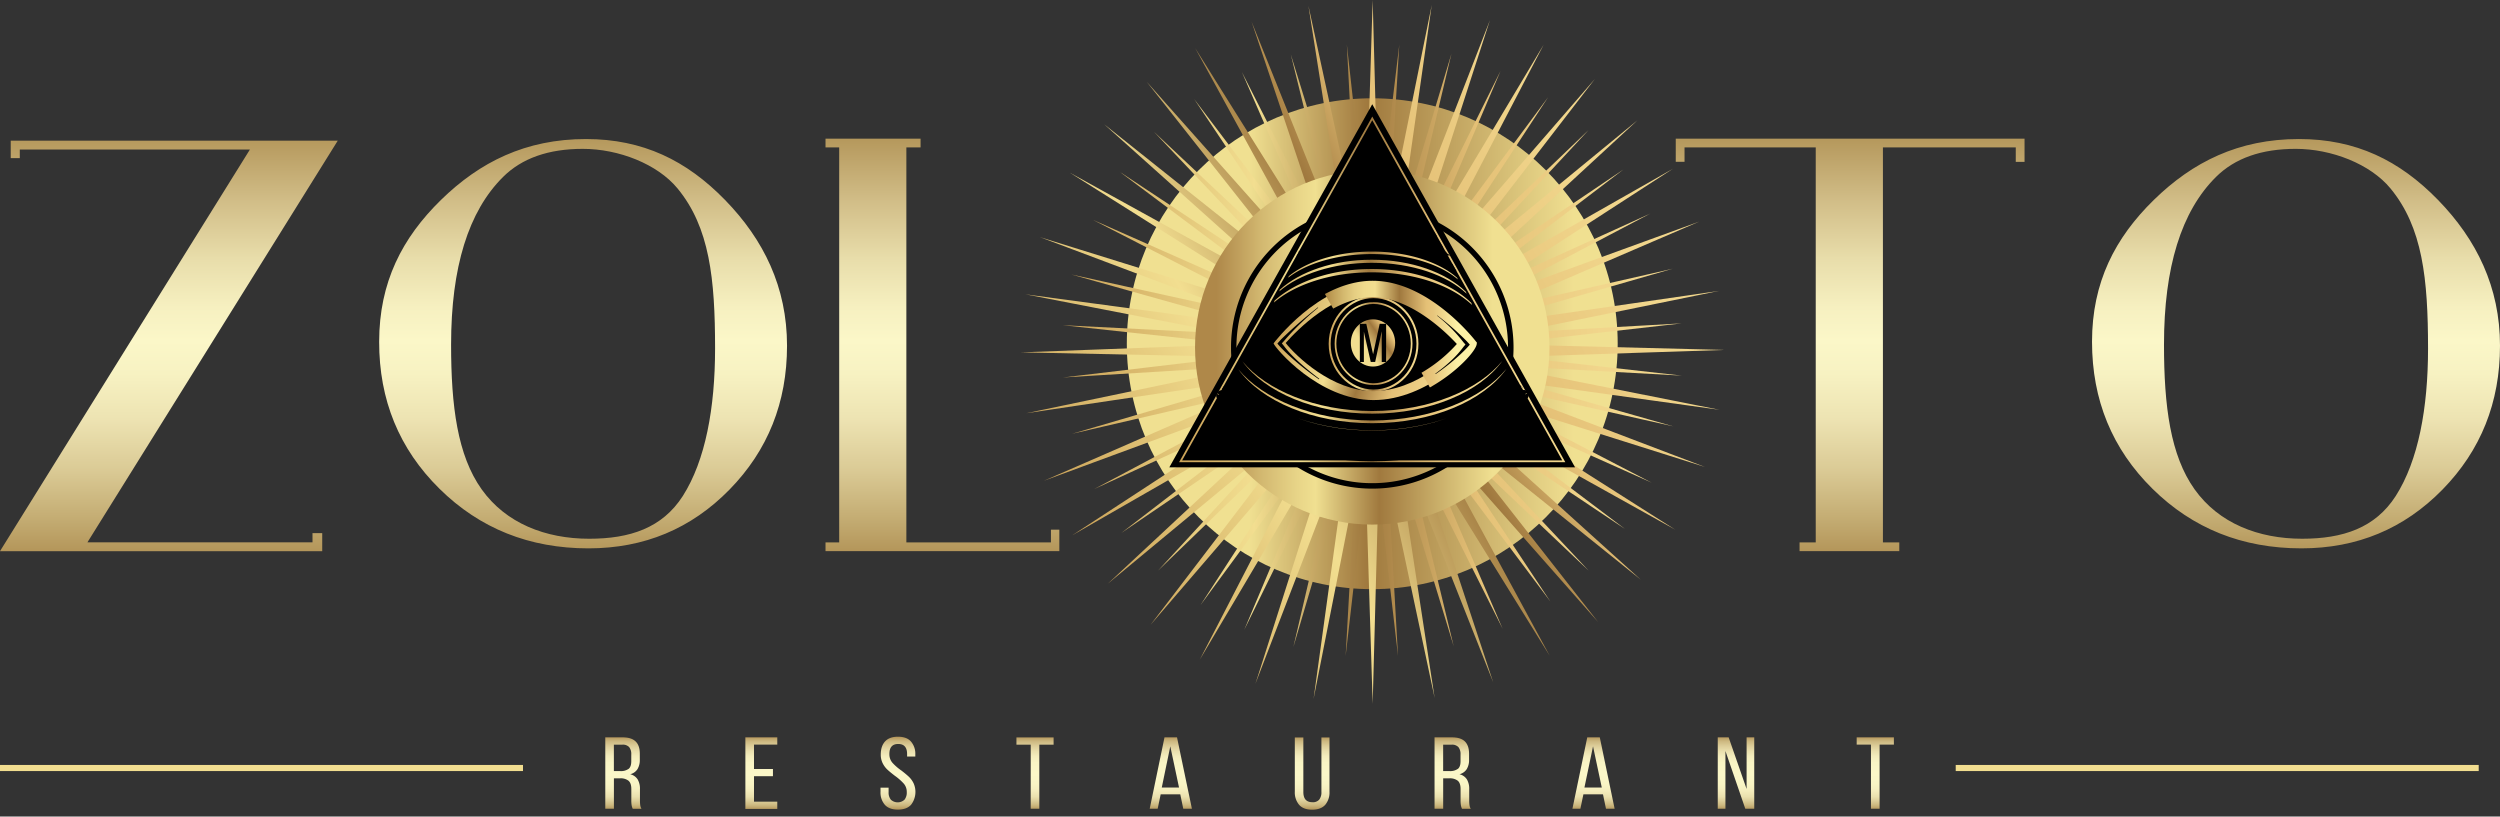 <svg width="248" height="81" viewBox="0 0 248 81" fill="none" xmlns="http://www.w3.org/2000/svg"><rect x="0" y="0" width="248" height="81" fill="#333333" stroke="none"/><path d="M8.672 53.8H31v-.916h.965v1.792H0l24.793-39.845H1.963v.856h-.9v-1.731h32.442zm157.563-39.705v1.958h.871v-1.428h13.015v39.178h-1.605v.871h9.893v-.87h-1.623v-39.18h13.178v1.43h.871v-2.3h-34.6zm-61.982 39.708H89.911V14.625h1.41v-.871h-9.43v.87h1.356v39.18h-1.356v.87h23.195v-2.131h-.833zM248 34.294q0 8.44-5.704 14.27t-13.989 5.833q-8.797 0-14.787-5.917t-5.991-14.58c0-5.89 2.285-10.305 6.131-14.067s8.4-6.041 14.391-6.041c5.65 0 9.978 2.115 13.801 6.041S248 28.483 248 34.294m-7.138.285c0-6.928-.541-12.025-3.726-15.886-1.996-2.423-5.841-3.927-9.402-3.927q-5.098 0-7.903 2.782-5.165 5.113-5.163 16.642c0 6.095.633 10.982 3.035 14.351s6.334 4.902 10.667 4.902c4.036 0 7.25-1.064 9.289-4.244 2.251-3.529 3.203-8.75 3.203-14.62M71.928 19.84c3.823 3.925 6.145 8.643 6.145 14.455q.001 8.44-5.704 14.27-5.703 5.83-13.988 5.833-8.796 0-14.788-5.917t-5.98-14.58c0-5.89 2.283-10.305 6.131-14.067s8.4-6.041 14.391-6.041c5.641.005 9.968 2.12 13.793 6.047m-.992 14.74c0-6.928-.541-12.025-3.724-15.886-1.998-2.423-5.836-3.927-9.401-3.927q-5.1 0-7.903 2.782-5.16 5.113-5.16 16.642c0 6.095.632 10.982 3.032 14.351s6.336 4.902 10.67 4.902c4.035 0 7.249-1.064 9.287-4.244 2.248-3.529 3.199-8.75 3.199-14.62" fill="url(#a)"/><path d="M51.881 75.883H0v.606h51.881zm194.007 0h-51.881v.606h51.881z" fill="#F2DE90"/><path d="M63.057 73.555q.415.405.412 1.215v.577c.015.332-.065.662-.23.95a1.2 1.2 0 0 1-.722.507c.302.07.566.252.736.51.166.295.246.63.231.967v1.104q-.003.246.027.49.026.193.126.361h-.867a1.3 1.3 0 0 1-.11-.339 3 3 0 0 1-.033-.521v-1.113q0-.575-.281-.815a1.26 1.26 0 0 0-.84-.238H60.9v3.017h-.856v-7.082h1.713q.887 0 1.299.41m-.704 2.723q.27-.214.27-.76v-.683a1.1 1.1 0 0 0-.208-.721.85.85 0 0 0-.682-.244h-.835v2.622h.636a1.3 1.3 0 0 0 .82-.22zm14.324.721h-1.879v2.525h2.309v.721h-3.165v-7.1h3.165v.722h-2.309v2.42h1.88zm13.688-3.444c.306.361.462.827.435 1.3v.19h-.814v-.232q0-1.011-.88-1.011t-.878 1.002a1.28 1.28 0 0 0 .296.855 5 5 0 0 0 .89.774q.472.364.742.618c.19.18.346.393.462.628a2.09 2.09 0 0 1-.247 2.164c-.294.314-.722.47-1.297.47q-.86 0-1.291-.47a1.84 1.84 0 0 1-.435-1.3v-.406h.802v.445a1.12 1.12 0 0 0 .226.749.997.997 0 0 0 1.35 0c.164-.214.244-.48.226-.749a1.26 1.26 0 0 0-.29-.84 5.3 5.3 0 0 0-.886-.78q-.449-.342-.73-.601a2.2 2.2 0 0 1-.48-.642 1.9 1.9 0 0 1-.193-.866q0-.84.43-1.306.427-.465 1.274-.465c.565 0 .998.15 1.288.473m11.884.317h-1.417v-.721h3.686v.72H103.1v6.356h-.856zm12.593 6.355h-.79l1.467-7.082h1.242l1.477 7.082h-.857l-.297-1.427h-1.944zm2.119-2.103-.867-4.088-.846 4.088zm13.232 1.457a.82.82 0 0 0 .672-.256c.161-.219.239-.488.22-.759v-5.41h.801v5.374c.028.477-.124.946-.427 1.315q-.433.476-1.297.476-.86 0-1.286-.48a1.9 1.9 0 0 1-.429-1.311v-5.374h.846v5.41q0 1.015.901 1.015zm15.128-6.026q.411.405.411 1.215v.577c.016.332-.064.662-.231.95a1.2 1.2 0 0 1-.721.507c.302.07.565.252.736.51.166.295.246.63.231.967v1.104q-.004.246.029.49a.9.9 0 0 0 .126.361h-.869a1.4 1.4 0 0 1-.11-.339 3 3 0 0 1-.033-.521v-1.113q0-.575-.279-.815a1.27 1.27 0 0 0-.841-.238h-.606v3.017h-.856v-7.082h1.704c.6 0 1.033.135 1.309.41m-.703 2.723q.269-.214.268-.76v-.683a1.1 1.1 0 0 0-.209-.721.86.86 0 0 0-.681-.244h-.835v2.622h.638c.29.02.578-.058.819-.22zm12.158 3.949h-.79l1.472-7.084h1.242l1.472 7.084h-.857l-.297-1.427h-1.944zm2.121-2.105-.868-4.088-.853 4.09zm11.505 2.105v-7.082h1.082l1.78 5.122v-5.122h.758v7.082h-.889l-1.968-5.728v5.728zm15.199-6.366h-1.417v-.721h3.691v.721h-1.417v6.366h-.857z" fill="url(#b)"/><path d="M136.128 58.445c13.446 0 24.347-10.901 24.347-24.348S149.574 9.75 136.128 9.75s-24.348 10.9-24.348 24.347 10.901 24.348 24.348 24.348" fill="url(#c)"/><path d="m133.607 4.422 1.792 16.126-.95.077zm5.076 60.644-.914-16.198-.951.077zm-1.803-44.517.95.082.978-16.195zm-3.391 44.513 1.854-16.118-.95-.082zm5.82-44.182.923.24 3.753-15.795zm-11.006 43.299 4.604-15.574-.922-.238zm13.307-42.573.869.39 6.373-14.954zm-18.18 40.872 7.178-14.593-.87-.39zm20.425-39.74.788.533 8.927-13.623zm-24.771 37.293 9.648-13.132-.786-.532zm26.701-35.833.685.656 11.113-11.95zm-30.906 32.406 11.745-11.345-.685-.654zm32.579-30.634.563.761 13.011-9.91zm-36.219 26.898 13.526-9.198-.559-.771zm37.543-24.903.426.844 14.504-7.625zm-40.233 20.548 14.897-6.853-.425-.844zm41.38-18.214.243.901 15.773-4.546zm-43.591 12.737 15.998-3.704-.244-.911zm44.087-10.04.085.938 16.322-1.856zm-44.987 4.45 16.393-1-.083-.938zm45.075-2.022-.077.937 16.41.902zm-45.093-3.165 16.333 1.769.079-.938zm44.778 5.536-.235.904 16.023 3.596zm-43.929-10.568 15.805 4.438.236-.912zm43.038 13.11-.426.847 14.968 6.701zm-40.883-18.522 14.581 7.483.416-.848zm39.711 20.8-.556.767 13.612 9.087zm-37.06-25.57 13.1 9.804.555-.767zm35.345 27.657-.678.662 11.846 11.24zm-31.931-31.611 11.221 11.852.68-.662zm30.309 33.001-.782.541 9.779 13.037zM118.457 9.82l9.056 13.536.781-.54zm24.177 37.617-.865.395 7.293 14.544zM123.19 7.138l6.493 14.901.865-.395zm17.205 41.187-.92.247 4.732 15.536zM128.043 5.388l3.887 15.762.921-.247z" fill="url(#d)"/><path d="m136.169 0 .5 18.607h-1.082zm0 69.82.5-18.608h-1.082zm2.164-51.072 1.066.18L142.028.503zm-8.027 50.583 3.607-18.26-1.066-.18zm10.743-49.972 1.019.36 5.731-17.71zm-16.514 48.479 6.673-17.378-1.019-.36zm19.044-47.43.945.526 8.609-16.503zm-24.564 45.033 9.488-16.021-.945-.525zm26.993-43.539.839.682 11.361-14.745zM114.13 61.987l12.133-14.116-.837-.682zm33.92-38.244.71.814 13.675-12.624zm-38.158 34.163 14.331-11.877-.712-.813zm39.88-31.972.563.922 15.622-10.117zm-43.415 27.172 16.144-9.266-.562-.923zm44.724-24.768.4 1.003 17.089-7.361zm-47.53 19.356 17.466-6.44-.4-1.003zm48.576-16.178.18 1.064 18.236-3.726zm-50.332 9.478 18.411-2.744-.181-1.064zm50.675-6.75v1.082l18.593-.613zm-51.216.71 18.609.387v-1.082zm51.079 2.073-.181 1.066 18.436 2.562zm-50.619-7.834 18.273 3.547.181-1.066zm50.027 10.506-.361 1.023 17.758 5.603zm-48.592-16.181 17.419 6.55.361-1.021zm47.333 19.042-.551.928 16.262 9.06zM106.13 17.132l15.753 9.919.552-.93zm42.832 27.898-.7.823 14.505 11.653zM109.54 12.333l13.865 12.422.698-.824zm37.511 34.722-.83.695 12.313 13.958zM113.768 8.13l11.541 14.607.83-.693zm31.097 40.576-.932.54 9.806 15.821zM118.554 4.76l8.946 16.317.934-.541zm23.743 45.265-1.014.371 6.853 17.313zM124.153 2.142l5.926 17.645 1.014-.372zm15.35 48.692-1.062.196 3.876 18.209zM129.798.584l2.894 18.395 1.062-.197z" fill="url(#e)"/><path d="M136.128 52.041c9.71 0 17.581-7.871 17.581-17.581s-7.871-17.581-17.581-17.581-17.581 7.871-17.581 17.581 7.871 17.581 17.581 17.581" fill="url(#f)"/><path d="M136.127 20.986a13.475 13.475 0 0 1 9.527 23 13.48 13.48 0 0 1-14.684 2.92 13.47 13.47 0 0 1-7.29-17.604 13.47 13.47 0 0 1 12.447-8.316m0-.54a14.013 14.013 0 1 0 14.016 14.012 14.03 14.03 0 0 0-14.014-14.013z" fill="#000"/><path d="M115.997 46.36h40.25l-20.119-36.02z" fill="#000"/><path d="m136.127 11.928 18.847 33.743h-37.705zm0-.36-.157.28-18.857 33.735-.15.269h38.318l-.15-.27-18.847-33.742-.157-.281z" fill="url(#g)"/><path d="M149.029 35.805c-2.207 3.08-7.152 5.23-12.905 5.23-5.722 0-10.64-2.126-12.869-5.181-.027.052.031-.05 0 0 2.33 2.822 7.214 4.918 12.869 4.918 5.695 0 10.584-2.117 12.905-4.967.022.062-.025-.057 0 0" fill="url(#h)"/><path d="M149.44 36.588c-2.395 2.94-7.439 5.125-13.316 5.125-5.834 0-10.876-2.164-13.28-5.077-.029.054.031-.052 0 0 2.294 3.154 7.376 5.347 13.28 5.347 5.935 0 11.039-2.216 13.316-5.395.024.059-.018-.06 0 0" fill="url(#i)"/><path d="M149.837 37.284c-2.465 3.03-7.661 5.279-13.706 5.279-6.009 0-11.201-2.227-13.677-5.23-.028.056.031-.054 0 0 2.363 3.246 7.596 5.506 13.677 5.506 6.112 0 11.361-2.283 13.706-5.558-.027-.056.023.066 0 .003" fill="url(#j)"/><path d="M122.454 37.333c2.476 3.003 7.668 5.23 13.677 5.23 6.045 0 11.241-2.25 13.706-5.279.023.063-.027-.06 0-.003-2.345 3.275-7.594 5.558-13.706 5.558-6.081 0-11.314-2.26-13.677-5.506Zm0 0c-.028.056.031-.054 0 0Z" stroke="#000" stroke-width=".25" stroke-miterlimit="10"/><path d="M150.241 37.98c-2.539 3.117-7.886 5.433-14.119 5.433-6.186 0-11.531-2.294-14.079-5.381-.029.057.033-.056 0 0 2.433 3.343 7.82 5.67 14.079 5.67 6.294 0 11.704-2.345 14.119-5.723.023.063-.027-.063 0 0" fill="url(#k)"/><path d="M150.241 37.98c-2.539 3.117-7.886 5.433-14.119 5.433-6.186 0-11.531-2.294-14.079-5.381m28.198-.053c-2.415 3.378-7.825 5.722-14.119 5.722-6.259 0-11.646-2.326-14.079-5.67m28.198-.052c-.027-.063.023.063 0 0Zm-28.198.053c-.029.057.033-.056 0 0Z" stroke="#000" stroke-width=".5" stroke-miterlimit="10"/><path d="M150.685 38.596c-2.617 3.214-8.13 5.601-14.553 5.601-6.377 0-11.886-2.362-14.514-5.547-.031.06.032-.056 0 0 2.507 3.446 8.061 5.845 14.514 5.845 6.492 0 12.064-2.424 14.553-5.899.016.067-.038-.063 0 0" fill="url(#l)"/><path d="M150.685 38.596c-2.617 3.214-8.13 5.601-14.553 5.601-6.377 0-11.886-2.362-14.514-5.547m29.067-.054c-2.489 3.475-8.061 5.899-14.553 5.899-6.453 0-12.007-2.399-14.514-5.845m29.067-.054c-.038-.063.016.067 0 0Zm-29.067.054c-.031.06.032-.056 0 0Z" stroke="#000" stroke-width=".75" stroke-miterlimit="10"/><path d="M151.141 39.18c-2.705 3.316-8.392 5.78-15.019 5.78-6.58 0-12.263-2.439-14.979-5.725-.03.062.035-.06 0 0 2.588 3.557 8.319 6.03 14.979 6.03 6.694 0 12.443-2.499 15.019-6.086.025.067-.029-.066 0 0" fill="url(#m)"/><path d="M151.141 39.18c-2.705 3.316-8.392 5.78-15.019 5.78-6.58 0-12.263-2.439-14.979-5.725m29.998-.056c-2.576 3.587-8.325 6.087-15.019 6.087-6.66 0-12.391-2.474-14.979-6.03m29.998-.057c-.029-.066.025.067 0 0Zm-29.998.056c-.03.062.035-.06 0 0Z" stroke="#000" stroke-miterlimit="10"/><path d="M133.598 38.69a2.5 2.5 0 0 0-.913-.424 5.75 5.75 0 0 1-1.726-4.148 5.7 5.7 0 0 1 2.377-4.688q.165.023.332.023h.079a5.536 5.536 0 0 0-.149 9.233z" fill="url(#n)" stroke="#000" stroke-width=".25" stroke-miterlimit="10"/><path d="M138.584 29.125a2.3 2.3 0 0 1-.431.054c1.816.808 3.091 2.714 3.091 4.941a5.46 5.46 0 0 1-2.041 4.305q.239-.08.489-.108a5.75 5.75 0 0 0 1.785-4.197 5.65 5.65 0 0 0-2.893-4.995Z" fill="url(#o)" stroke="#000" stroke-width=".25" stroke-miterlimit="10"/><path d="M132.84 29.473a2 2 0 0 1-.312.023h-.105a6.32 6.32 0 0 0-1.983 4.63 6.37 6.37 0 0 0 1.298 3.882q.174.084.332.197h.182a6.07 6.07 0 0 1-1.551-4.085 6 6 0 0 1 2.139-4.647Z" fill="url(#p)" stroke="#000" stroke-width=".75" stroke-miterlimit="10"/><path d="M139.801 29.297a2.6 2.6 0 0 1-.373-.217 3 3 0 0 1-.435-.045 5.95 5.95 0 0 1 2.749 5.086 6.06 6.06 0 0 1-1.544 4.075q.267-.178.568-.292a6.413 6.413 0 0 0-.967-8.607z" fill="url(#q)" stroke="#000" stroke-width=".75" stroke-miterlimit="10"/><path d="M132.061 29.453a3 3 0 0 1-.312-.078 6.92 6.92 0 0 0-1.855 4.75 7 7 0 0 0 1.01 3.641q.191.02.376.069a6.7 6.7 0 0 1-1.109-3.71 6.6 6.6 0 0 1 1.89-4.672Z" fill="url(#r)" stroke="#000" stroke-miterlimit="10"/><path d="M140.405 29.484a6.73 6.73 0 0 1 .77 8.316q.179-.037.361-.045a7.03 7.03 0 0 0-.7-8.224 2.6 2.6 0 0 1-.431-.047Z" fill="url(#s)" stroke="#000" stroke-miterlimit="10"/><path d="M136.257 30.152c2.04 0 3.692 1.761 3.692 3.933s-1.652 3.931-3.692 3.931-3.691-1.76-3.691-3.931 1.653-3.933 3.691-3.933m0-.18c-2.13 0-3.861 1.844-3.861 4.113 0 2.268 1.731 4.113 3.861 4.113s3.863-1.846 3.863-4.113-1.733-4.114-3.863-4.114m0-.396c2.345 0 4.256 2.031 4.256 4.534s-1.911 4.534-4.256 4.534c-2.344 0-4.256-2.03-4.256-4.534s1.912-4.534 4.256-4.534m0-.209c-2.454 0-4.452 2.128-4.452 4.743s1.998 4.743 4.452 4.743c2.455 0 4.453-2.128 4.453-4.743s-1.997-4.736-4.453-4.736z" fill="url(#t)"/><path d="M145.947 30.045c-2.065-2.018-5.713-3.358-9.872-3.358-4.005 0-7.538 1.243-9.637 3.135a3 3 0 0 1-.074.196c2.09-1.803 5.659-3.004 9.711-3.004 4.222 0 7.915 1.298 9.962 3.246-.032-.076-.063-.144-.09-.215" fill="url(#u)"/><path d="M145.406 28.941c-1.951-1.904-5.396-3.175-9.329-3.175-3.787 0-7.118 1.174-9.101 2.96q-.032.095-.071.181c1.984-1.71 5.345-2.837 9.172-2.837 3.989 0 7.477 1.227 9.412 3.066-.034-.063-.056-.124-.083-.195" fill="url(#v)"/><path d="M144.553 27.568c-1.767-1.569-4.891-2.611-8.451-2.611-3.426 0-6.452.967-8.25 2.438a2 2 0 0 1-.065.154c1.791-1.409 4.846-2.345 8.315-2.345 3.607 0 6.776 1.01 8.529 2.525a.5.5 0 0 1-.078-.16" fill="url(#w)"/><path d="M143.984 26.29c-1.649-1.314-4.561-2.188-7.883-2.188-3.199 0-6.02.81-7.697 2.045a2 2 0 0 1-.059.128c1.67-1.182 4.519-1.96 7.754-1.96 3.373 0 6.312.847 7.957 2.111-.026-.043-.044-.088-.072-.135Z" fill="url(#x)" stroke="#000" stroke-width=".25" stroke-miterlimit="10"/><path d="M143.381 25.107c-1.522-1.052-4.209-1.751-7.273-1.751-2.95 0-5.553.649-7.1 1.635a1 1 0 0 1-.054.103c1.54-.945 4.169-1.567 7.154-1.567 3.111 0 5.83.676 7.34 1.688a1 1 0 0 1-.067-.108Z" fill="url(#y)" stroke="#000" stroke-width=".25" stroke-miterlimit="10"/><path d="M142.67 24.004c-1.37-.949-3.787-1.578-6.553-1.578-2.658 0-5.003.584-6.398 1.473l-.049.092c1.389-.851 3.756-1.412 6.447-1.412 2.804 0 5.255.61 6.615 1.522z" fill="url(#z)" stroke="#000" stroke-width=".25" stroke-miterlimit="10"/><path d="M142.063 22.958c-1.243-.721-3.436-1.212-5.939-1.212-2.409 0-4.532.45-5.796 1.133l-.045.07c1.263-.655 3.405-1.082 5.841-1.082 2.541 0 4.763.469 5.995 1.17z" fill="url(#A)" stroke="#000" stroke-width=".25" stroke-miterlimit="10"/><path d="M141.487 21.98c-1.121-.63-3.1-1.05-5.359-1.05-2.164 0-4.09.39-5.23.98l-.042.062c1.137-.566 3.066-.94 5.272-.94 2.294 0 4.297.406 5.41 1.012a.3.3 0 0 0-.051-.065Z" fill="url(#B)" stroke="#000" stroke-width=".25" stroke-miterlimit="10"/><path d="M140.826 20.874c-.98-.518-2.706-.862-4.689-.862-1.901 0-3.576.319-4.574.804a.3.3 0 0 1-.036.05c.994-.465 2.687-.77 4.61-.77 2.005 0 3.756.332 4.728.83z" fill="url(#C)" stroke="#000" stroke-width=".25" stroke-miterlimit="10"/><path d="M136.243 29.032c3.944 0 7.648 3.676 8.837 5.021-.936 1.248-4.599 4.743-8.837 4.743-4.086 0-7.684-3.472-8.705-4.772 1.207-1.367 4.788-4.992 8.705-4.992m0-.925c-5.439.002-9.904 5.953-9.904 5.953.083.393 4.467 5.628 9.906 5.628s9.893-4.845 9.969-5.642c0 0-4.532-5.94-9.969-5.94z" fill="url(#D)"/><path d="M146.421 33.882c-.189-.247-4.703-6.03-10.256-6.03-1.426 0-2.908.386-4.403 1.145l-.33.167.18.323.225.404.412.722.306-.157c1.263-.642 2.474-.967 3.607-.967 3.762 0 7.295 3.482 8.357 4.633a14.3 14.3 0 0 1-3.212 2.678l-.298.18.181.3q.242.413.474.835l.18.322.321-.189c2.503-1.477 4.262-3.462 4.328-4.128l.015-.14z" fill="url(#E)"/><path d="m145.727 34.097-.218-.24a27 27 0 0 0-2.925-2.564c-.024.025.021-.016-.024.025a15.2 15.2 0 0 1 2.633 2.66l.18.197-.18.213c-.269.351-.957 1.325-2.813 2.683q.019.016.027.04c1.803-1.216 3.118-2.56 3.397-2.927zm-18.907-.134.269-.3a44 44 0 0 1 3.648-3.175c.029.035-.025-.018.029.035a26.5 26.5 0 0 0-3.381 3.29l-.227.25.218.268c.326.444 1.226 1.533 3.498 3.246a.1.1 0 0 0-.032.053c-2.211-1.535-3.787-3.091-4.126-3.555z" fill="#000"/><path d="M136.2 36.361c1.214 0 2.199-1.048 2.199-2.34 0-1.293-.985-2.341-2.199-2.341s-2.198 1.048-2.198 2.34c0 1.293.984 2.341 2.198 2.341" fill="url(#F)"/><path d="m135.978 35.903-.682-3.008v3.013h-.399v-3.787h.639l.676 3.023.651-3.02h.64v3.788h-.434v-3.044l-.651 3.035z" fill="#000"/><defs><linearGradient id="a" x1="124" y1="13.754" x2="124" y2="54.676" gradientUnits="userSpaceOnUse"><stop stop-color="#B5985C"/><stop offset=".15" stop-color="#D1BD87"/><stop offset=".29" stop-color="#E8DDAA"/><stop offset=".41" stop-color="#F6F0C0"/><stop offset=".49" stop-color="#FBF7C8"/><stop offset=".57" stop-color="#F7F2C2"/><stop offset=".68" stop-color="#EDE3B2"/><stop offset=".8" stop-color="#DBCB96"/><stop offset=".93" stop-color="#C2AA70"/><stop offset="1" stop-color="#B4965A"/></linearGradient><linearGradient id="b" x1="123.958" y1="80.31" x2="123.958" y2="73.075" gradientUnits="userSpaceOnUse"><stop stop-color="#B5985C"/><stop offset=".01" stop-color="#B89C60"/><stop offset=".06" stop-color="#CCB880"/><stop offset=".12" stop-color="#DDCF9A"/><stop offset=".18" stop-color="#EBE1AF"/><stop offset=".26" stop-color="#F4EDBD"/><stop offset=".35" stop-color="#F9F5C5"/><stop offset=".49" stop-color="#FBF7C8"/><stop offset=".64" stop-color="#F9F5C5"/><stop offset=".73" stop-color="#F4EDBD"/><stop offset=".8" stop-color="#EAE0AE"/><stop offset=".87" stop-color="#DDCE9A"/><stop offset=".94" stop-color="#CCB77F"/><stop offset=".99" stop-color="#B79A5F"/><stop offset="1" stop-color="#B4965A"/></linearGradient><linearGradient id="c" x1="111.78" y1="34.097" x2="160.475" y2="34.097" gradientUnits="userSpaceOnUse"><stop offset=".25" stop-color="#F0E091"/><stop offset=".49" stop-color="#A0793E"/><stop offset=".91" stop-color="#F0E091"/></linearGradient><linearGradient id="d" x1="105.416" y1="34.744" x2="166.843" y2="34.744" gradientUnits="userSpaceOnUse"><stop stop-color="#CBA257"/><stop offset=".31" stop-color="#F2DE90"/><stop offset=".49" stop-color="#9F783E"/><stop offset=".67" stop-color="#E5C177"/><stop offset=".71" stop-color="#E7C57B"/><stop offset=".87" stop-color="#F1D68C"/></linearGradient><linearGradient id="e" x1="105.928" y1="52.361" x2="166.376" y2="17.46" gradientUnits="userSpaceOnUse"><stop stop-color="#CBA257"/><stop offset=".31" stop-color="#F2DE90"/><stop offset=".54" stop-color="#9F783E"/><stop offset=".67" stop-color="#E5C177"/><stop offset=".87" stop-color="#F1D68C"/></linearGradient><linearGradient id="f" x1="118.545" y1="34.46" x2="153.709" y2="34.46" gradientUnits="userSpaceOnUse"><stop offset=".06" stop-color="#AF8849"/><stop offset=".07" stop-color="#B18B4C"/><stop offset=".19" stop-color="#D3B971"/><stop offset=".29" stop-color="#E8D588"/><stop offset=".34" stop-color="#F0E091"/><stop offset=".52" stop-color="#A0793E"/><stop offset=".84" stop-color="#F0E091"/></linearGradient><linearGradient id="g" x1="116.963" y1="28.705" x2="155.281" y2="28.705" gradientUnits="userSpaceOnUse"><stop stop-color="#CBA257"/><stop offset=".31" stop-color="#F2DE90"/><stop offset=".49" stop-color="#9F783E"/><stop offset=".67" stop-color="#E5C177"/><stop offset=".71" stop-color="#E7C57B"/><stop offset=".87" stop-color="#F1D68C"/></linearGradient><linearGradient id="h" x1="123.248" y1="38.411" x2="149.035" y2="38.411" gradientUnits="userSpaceOnUse"><stop stop-color="#CBA257"/><stop offset=".31" stop-color="#F2DE90"/><stop offset=".49" stop-color="#9F783E"/><stop offset=".67" stop-color="#E5C177"/><stop offset=".71" stop-color="#E7C57B"/><stop offset=".87" stop-color="#F1D68C"/></linearGradient><linearGradient id="i" x1="122.835" y1="39.276" x2="149.447" y2="39.276" gradientUnits="userSpaceOnUse"><stop stop-color="#CBA257"/><stop offset=".31" stop-color="#F2DE90"/><stop offset=".49" stop-color="#9F783E"/><stop offset=".67" stop-color="#E5C177"/><stop offset=".71" stop-color="#E7C57B"/><stop offset=".87" stop-color="#F1D68C"/></linearGradient><linearGradient id="j" x1="122.438" y1="40.056" x2="149.844" y2="40.056" gradientUnits="userSpaceOnUse"><stop stop-color="#CBA257"/><stop offset=".31" stop-color="#F2DE90"/><stop offset=".49" stop-color="#9F783E"/><stop offset=".67" stop-color="#E5C177"/><stop offset=".71" stop-color="#E7C57B"/><stop offset=".87" stop-color="#F1D68C"/></linearGradient><linearGradient id="k" x1="122.034" y1="40.83" x2="150.248" y2="40.83" gradientUnits="userSpaceOnUse"><stop stop-color="#CBA257"/><stop offset=".31" stop-color="#F2DE90"/><stop offset=".49" stop-color="#9F783E"/><stop offset=".67" stop-color="#E5C177"/><stop offset=".71" stop-color="#E7C57B"/><stop offset=".87" stop-color="#F1D68C"/></linearGradient><linearGradient id="l" x1="121.6" y1="41.535" x2="150.683" y2="41.535" gradientUnits="userSpaceOnUse"><stop stop-color="#CBA257"/><stop offset=".31" stop-color="#F2DE90"/><stop offset=".49" stop-color="#9F783E"/><stop offset=".67" stop-color="#E5C177"/><stop offset=".71" stop-color="#E7C57B"/><stop offset=".87" stop-color="#F1D68C"/></linearGradient><linearGradient id="m" x1="121.134" y1="42.213" x2="151.148" y2="42.213" gradientUnits="userSpaceOnUse"><stop stop-color="#CBA257"/><stop offset=".31" stop-color="#F2DE90"/><stop offset=".49" stop-color="#9F783E"/><stop offset=".67" stop-color="#E5C177"/><stop offset=".71" stop-color="#E7C57B"/><stop offset=".87" stop-color="#F1D68C"/></linearGradient><linearGradient id="n" x1="130.959" y1="34.064" x2="133.747" y2="34.064" gradientUnits="userSpaceOnUse"><stop stop-color="#CBA257"/><stop offset=".31" stop-color="#F2DE90"/><stop offset=".49" stop-color="#9F783E"/><stop offset=".67" stop-color="#E5C177"/><stop offset=".71" stop-color="#E7C57B"/><stop offset=".87" stop-color="#F1D68C"/></linearGradient><linearGradient id="o" x1="138.153" y1="33.776" x2="141.477" y2="33.776" gradientUnits="userSpaceOnUse"><stop stop-color="#CBA257"/><stop offset=".31" stop-color="#F2DE90"/><stop offset=".49" stop-color="#9F783E"/><stop offset=".67" stop-color="#E5C177"/><stop offset=".71" stop-color="#E7C57B"/><stop offset=".87" stop-color="#F1D68C"/></linearGradient><linearGradient id="p" x1="130.441" y1="33.839" x2="132.84" y2="33.839" gradientUnits="userSpaceOnUse"><stop stop-color="#CBA257"/><stop offset=".31" stop-color="#F2DE90"/><stop offset=".49" stop-color="#9F783E"/><stop offset=".67" stop-color="#E5C177"/><stop offset=".71" stop-color="#E7C57B"/><stop offset=".87" stop-color="#F1D68C"/></linearGradient><linearGradient id="q" x1="138.993" y1="33.616" x2="141.998" y2="33.616" gradientUnits="userSpaceOnUse"><stop stop-color="#CBA257"/><stop offset=".31" stop-color="#F2DE90"/><stop offset=".49" stop-color="#9F783E"/><stop offset=".67" stop-color="#E5C177"/><stop offset=".71" stop-color="#E7C57B"/><stop offset=".87" stop-color="#F1D68C"/></linearGradient><linearGradient id="r" x1="129.886" y1="33.602" x2="132.061" y2="33.602" gradientUnits="userSpaceOnUse"><stop stop-color="#CBA257"/><stop offset=".31" stop-color="#F2DE90"/><stop offset=".49" stop-color="#9F783E"/><stop offset=".67" stop-color="#E5C177"/><stop offset=".71" stop-color="#E7C57B"/><stop offset=".87" stop-color="#F1D68C"/></linearGradient><linearGradient id="s" x1="140.407" y1="33.641" x2="142.546" y2="33.641" gradientUnits="userSpaceOnUse"><stop stop-color="#CBA257"/><stop offset=".31" stop-color="#F2DE90"/><stop offset=".49" stop-color="#9F783E"/><stop offset=".67" stop-color="#E5C177"/><stop offset=".71" stop-color="#E7C57B"/><stop offset=".87" stop-color="#F1D68C"/></linearGradient><linearGradient id="t" x1="131.805" y1="34.11" x2="140.71" y2="34.11" gradientUnits="userSpaceOnUse"><stop stop-color="#CBA257"/><stop offset=".31" stop-color="#F2DE90"/><stop offset=".49" stop-color="#9F783E"/><stop offset=".67" stop-color="#E5C177"/><stop offset=".71" stop-color="#E7C57B"/><stop offset=".87" stop-color="#F1D68C"/></linearGradient><linearGradient id="u" x1="124.406" y1="28.469" x2="147.743" y2="28.469" gradientUnits="userSpaceOnUse"><stop stop-color="#CBA257"/><stop offset=".31" stop-color="#F2DE90"/><stop offset=".49" stop-color="#9F783E"/><stop offset=".67" stop-color="#E5C177"/><stop offset=".71" stop-color="#E7C57B"/><stop offset=".87" stop-color="#F1D68C"/></linearGradient><linearGradient id="v" x1="125.06" y1="27.454" x2="147.103" y2="27.454" gradientUnits="userSpaceOnUse"><stop stop-color="#CBA257"/><stop offset=".31" stop-color="#F2DE90"/><stop offset=".49" stop-color="#9F783E"/><stop offset=".67" stop-color="#E5C177"/><stop offset=".71" stop-color="#E7C57B"/><stop offset=".87" stop-color="#F1D68C"/></linearGradient><linearGradient id="w" x1="126.103" y1="26.346" x2="146.082" y2="26.346" gradientUnits="userSpaceOnUse"><stop stop-color="#CBA257"/><stop offset=".31" stop-color="#F2DE90"/><stop offset=".49" stop-color="#9F783E"/><stop offset=".67" stop-color="#E5C177"/><stop offset=".71" stop-color="#E7C57B"/><stop offset=".87" stop-color="#F1D68C"/></linearGradient><linearGradient id="x" x1="126.781" y1="25.265" x2="145.419" y2="25.265" gradientUnits="userSpaceOnUse"><stop stop-color="#CBA257"/><stop offset=".31" stop-color="#F2DE90"/><stop offset=".49" stop-color="#9F783E"/><stop offset=".67" stop-color="#E5C177"/><stop offset=".71" stop-color="#E7C57B"/><stop offset=".87" stop-color="#F1D68C"/></linearGradient><linearGradient id="y" x1="127.511" y1="24.286" x2="144.703" y2="24.286" gradientUnits="userSpaceOnUse"><stop stop-color="#CBA257"/><stop offset=".31" stop-color="#F2DE90"/><stop offset=".49" stop-color="#9F783E"/><stop offset=".67" stop-color="#E5C177"/><stop offset=".71" stop-color="#E7C57B"/><stop offset=".87" stop-color="#F1D68C"/></linearGradient><linearGradient id="z" x1="128.37" y1="23.262" x2="143.864" y2="23.262" gradientUnits="userSpaceOnUse"><stop stop-color="#CBA257"/><stop offset=".31" stop-color="#F2DE90"/><stop offset=".49" stop-color="#9F783E"/><stop offset=".67" stop-color="#E5C177"/><stop offset=".71" stop-color="#E7C57B"/><stop offset=".87" stop-color="#F1D68C"/></linearGradient><linearGradient id="A" x1="129.106" y1="22.39" x2="143.143" y2="22.39" gradientUnits="userSpaceOnUse"><stop stop-color="#CBA257"/><stop offset=".31" stop-color="#F2DE90"/><stop offset=".49" stop-color="#9F783E"/><stop offset=".67" stop-color="#E5C177"/><stop offset=".71" stop-color="#E7C57B"/><stop offset=".87" stop-color="#F1D68C"/></linearGradient><linearGradient id="B" x1="129.798" y1="21.482" x2="142.467" y2="21.482" gradientUnits="userSpaceOnUse"><stop stop-color="#CBA257"/><stop offset=".31" stop-color="#F2DE90"/><stop offset=".49" stop-color="#9F783E"/><stop offset=".67" stop-color="#E5C177"/><stop offset=".71" stop-color="#E7C57B"/><stop offset=".87" stop-color="#F1D68C"/></linearGradient><linearGradient id="C" x1="130.602" y1="20.47" x2="141.679" y2="20.47" gradientUnits="userSpaceOnUse"><stop stop-color="#CBA257"/><stop offset=".31" stop-color="#F2DE90"/><stop offset=".49" stop-color="#9F783E"/><stop offset=".67" stop-color="#E5C177"/><stop offset=".71" stop-color="#E7C57B"/><stop offset=".87" stop-color="#F1D68C"/></linearGradient><linearGradient id="D" x1="127.324" y1="31.027" x2="145.303" y2="36.868" gradientUnits="userSpaceOnUse"><stop stop-color="#CBA257"/><stop offset=".31" stop-color="#F2DE90"/><stop offset=".49" stop-color="#9F783E"/><stop offset=".67" stop-color="#E5C177"/><stop offset=".71" stop-color="#E7C57B"/><stop offset=".87" stop-color="#F1D68C"/></linearGradient><linearGradient id="E" x1="131.432" y1="33.143" x2="146.508" y2="33.143" gradientUnits="userSpaceOnUse"><stop stop-color="#AB8541"/><stop offset=".04" stop-color="#BC9A53"/><stop offset=".12" stop-color="#D3B86E"/><stop offset=".19" stop-color="#E4CD81"/><stop offset=".26" stop-color="#EFDA8C"/><stop offset=".33" stop-color="#F2DE90"/><stop offset=".49" stop-color="#9F783E"/><stop offset=".67" stop-color="#E5C177"/><stop offset=".71" stop-color="#E7C57B"/><stop offset=".87" stop-color="#FCF1A6"/></linearGradient><linearGradient id="F" x1="134.361" y1="35.308" x2="138.04" y2="32.731" gradientUnits="userSpaceOnUse"><stop offset=".31" stop-color="#F2DE90"/><stop offset=".7" stop-color="#9F783E"/><stop offset=".91" stop-color="#E5C177"/><stop offset="1" stop-color="#F1D68C"/></linearGradient></defs></svg>